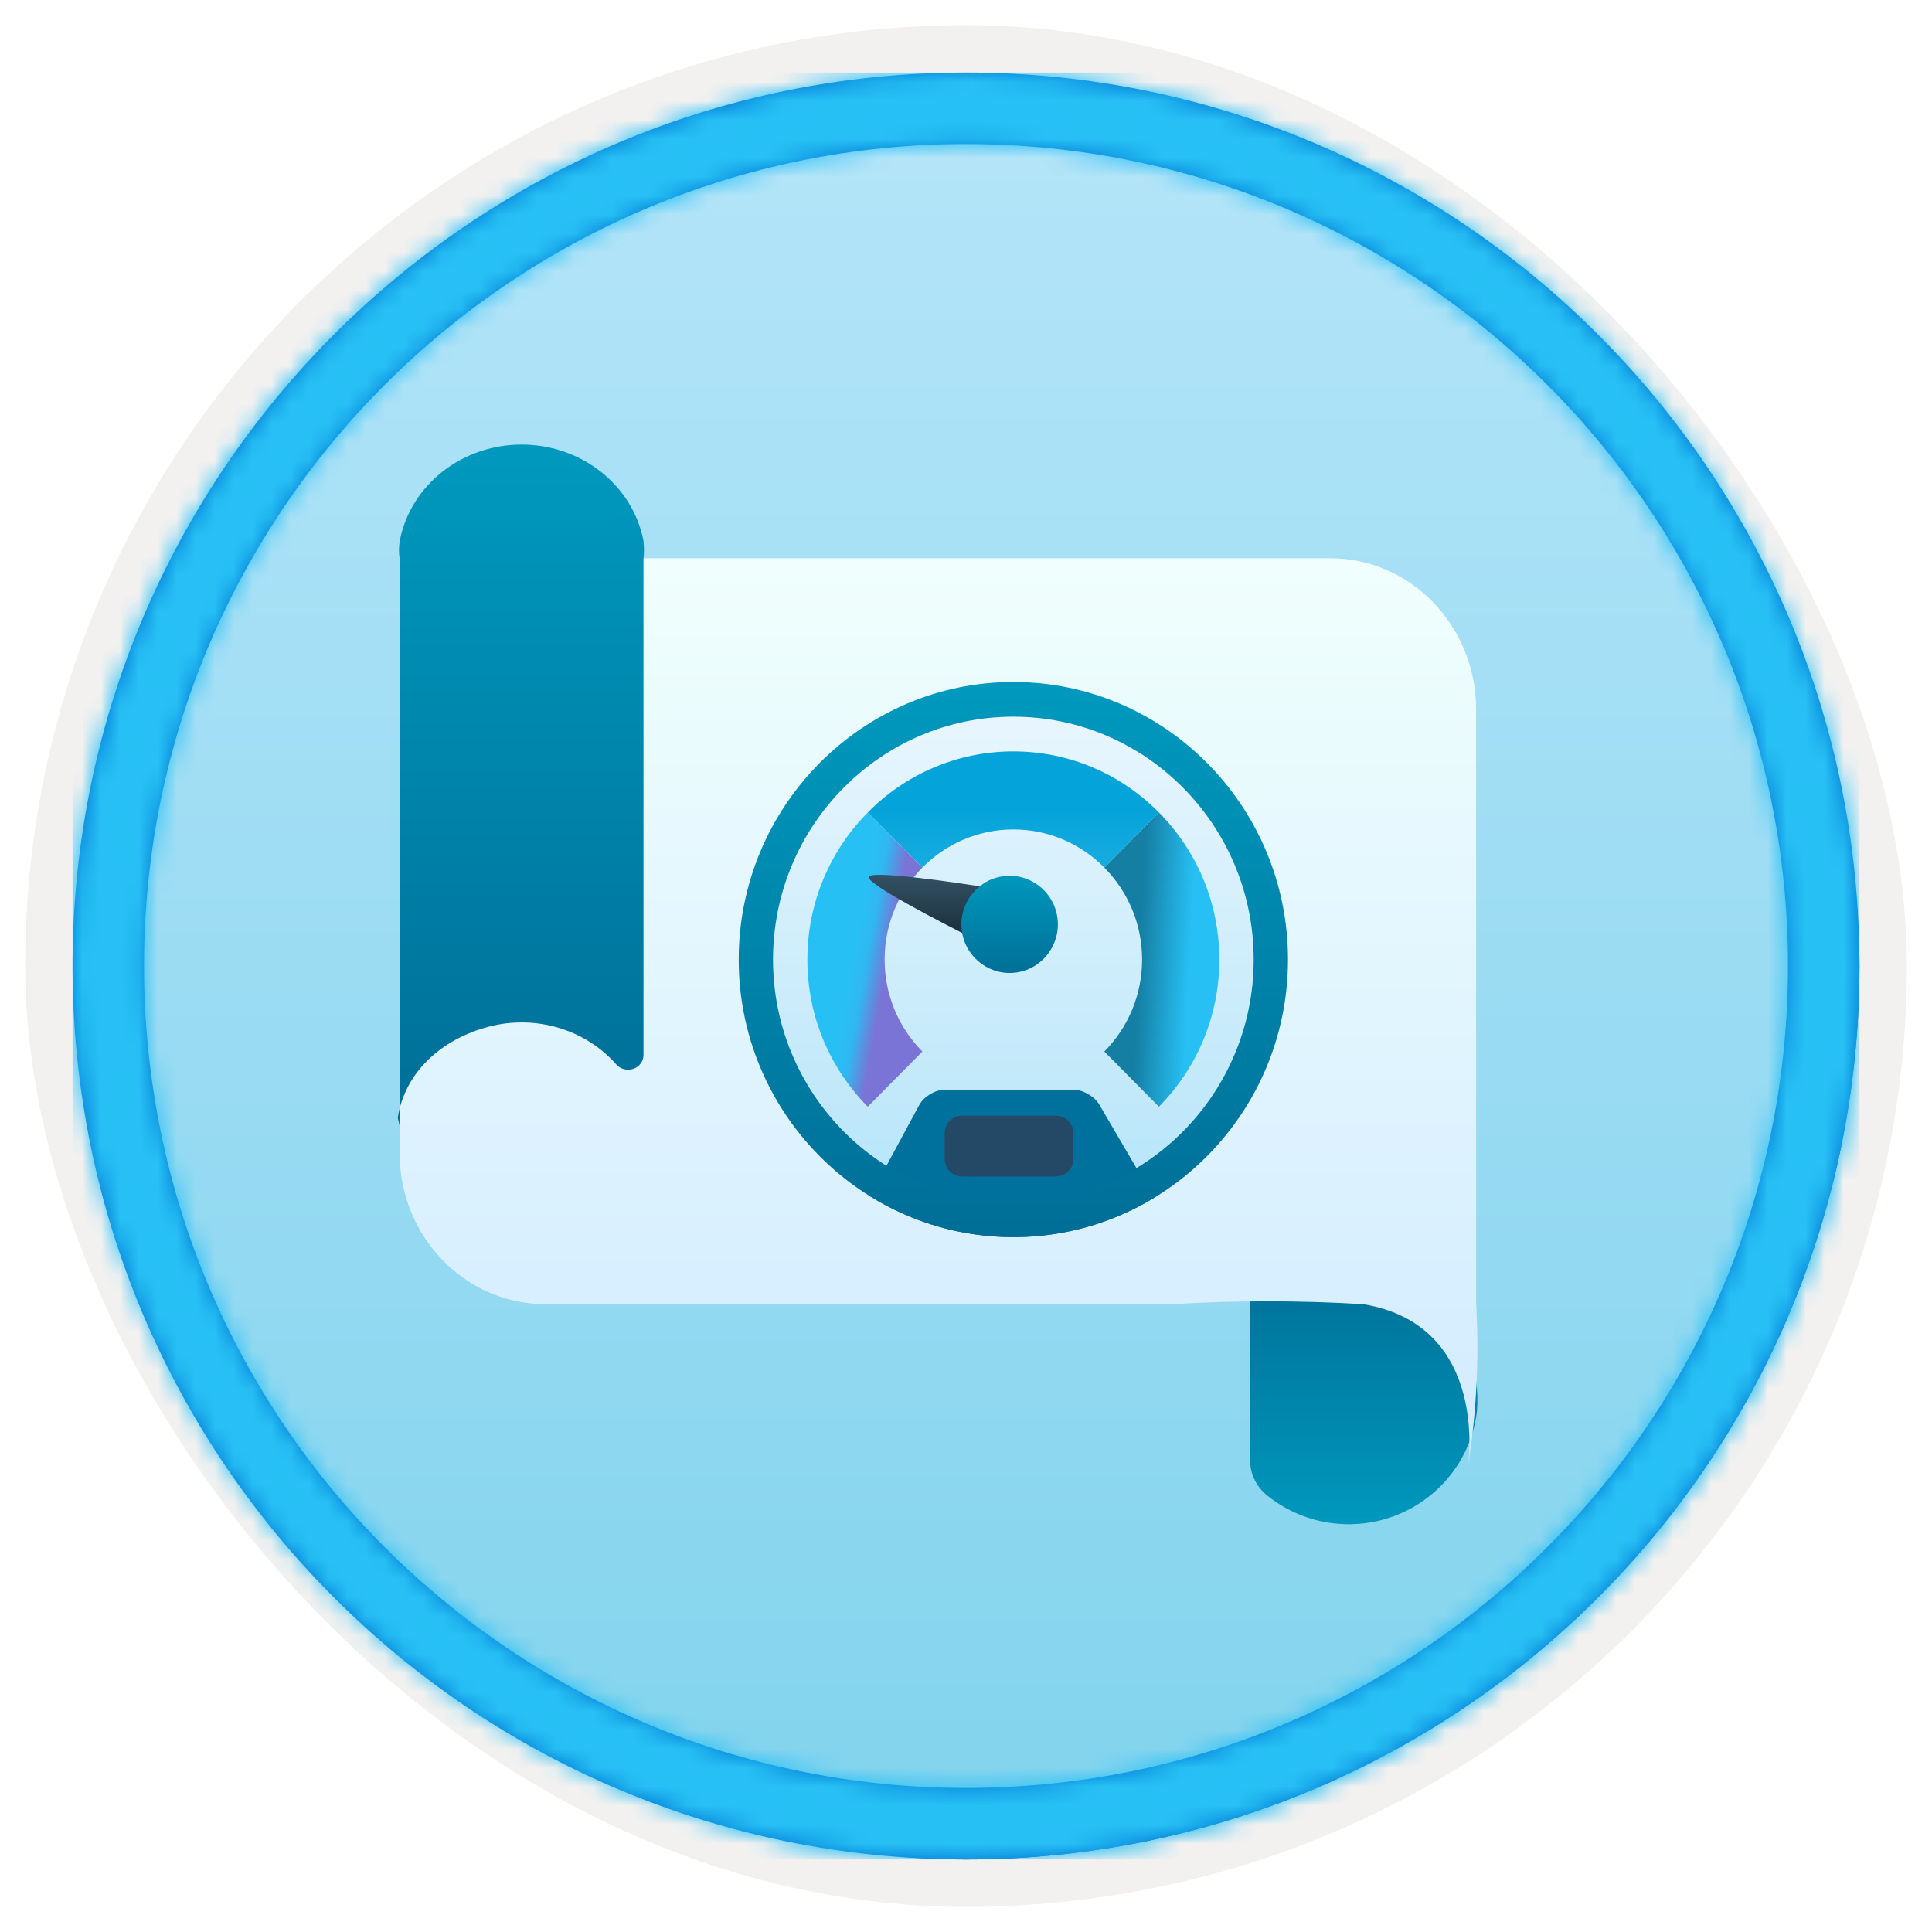 <?xml version="1.0" encoding="UTF-8"?>
<svg width="102px" height="102px" viewBox="0 0 102 102" version="1.1" xmlns="http://www.w3.org/2000/svg" xmlns:xlink="http://www.w3.org/1999/xlink">
    <title>Microsoft Azure Well Architected Framework/azure-well-architected-performance-efficiency</title>
    <defs>
        <rect id="path-1" x="0" y="0" width="94.34" height="94.34" rx="47.17"></rect>
        <filter x="-2.9%" y="-2.9%" width="106.4%" height="106.4%" filterUnits="objectBoundingBox" id="filter-3">
            <feMorphology radius="2.5" operator="dilate" in="SourceAlpha" result="shadowSpreadOuter1"></feMorphology>
            <feOffset dx="0.5" dy="0.5" in="shadowSpreadOuter1" result="shadowOffsetOuter1"></feOffset>
            <feMorphology radius="1" operator="erode" in="SourceAlpha" result="shadowInner"></feMorphology>
            <feOffset dx="0.5" dy="0.5" in="shadowInner" result="shadowInner"></feOffset>
            <feComposite in="shadowOffsetOuter1" in2="shadowInner" operator="out" result="shadowOffsetOuter1"></feComposite>
            <feColorMatrix values="0 0 0 0 0.822   0 0 0 0 0.832   0 0 0 0 0.836  0 0 0 1 0" type="matrix" in="shadowOffsetOuter1"></feColorMatrix>
        </filter>
        <linearGradient x1="50%" y1="0%" x2="50%" y2="100%" id="linearGradient-4">
            <stop stop-color="#B6E5F9" offset="0%"></stop>
            <stop stop-color="#81D3ED" offset="100%"></stop>
        </linearGradient>
        <path d="M47.17,0 C73.221,0 94.34,21.119 94.34,47.17 C94.34,73.221 73.221,94.34 47.17,94.34 C21.119,94.34 0,73.221 0,47.17 C0,21.119 21.119,0 47.17,0 Z M47.17,3.774 C23.203,3.774 3.774,23.203 3.774,47.17 C3.774,71.137 23.203,90.566 47.17,90.566 C71.137,90.566 90.566,71.137 90.566,47.17 C90.566,23.203 71.137,3.774 47.17,3.774 Z" id="path-5"></path>
        <linearGradient x1="50%" y1="0.179%" x2="50%" y2="100%" id="linearGradient-7">
            <stop stop-color="#006E97" offset="0%"></stop>
            <stop stop-color="#0099BE" offset="100%"></stop>
        </linearGradient>
        <linearGradient x1="50%" y1="100%" x2="50%" y2="0%" id="linearGradient-8">
            <stop stop-color="#D2EBFF" offset="0%"></stop>
            <stop stop-color="#F0FFFD" offset="100%"></stop>
        </linearGradient>
        <linearGradient x1="50%" y1="0.179%" x2="50%" y2="100%" id="linearGradient-9">
            <stop stop-color="#0099BE" offset="0%"></stop>
            <stop stop-color="#006E97" offset="100%"></stop>
        </linearGradient>
        <filter x="-41.4%" y="-40.5%" width="182.8%" height="182.4%" filterUnits="objectBoundingBox" id="filter-10">
            <feOffset dx="0" dy="2" in="SourceAlpha" result="shadowOffsetOuter1"></feOffset>
            <feGaussianBlur stdDeviation="2" in="shadowOffsetOuter1" result="shadowBlurOuter1"></feGaussianBlur>
            <feColorMatrix values="0 0 0 0 0   0 0 0 0 0   0 0 0 0 0  0 0 0 0.102 0" type="matrix" in="shadowBlurOuter1" result="shadowMatrixOuter1"></feColorMatrix>
            <feMerge>
                <feMergeNode in="shadowMatrixOuter1"></feMergeNode>
                <feMergeNode in="SourceGraphic"></feMergeNode>
            </feMerge>
        </filter>
        <linearGradient x1="50%" y1="0%" x2="50%" y2="100%" id="linearGradient-11">
            <stop stop-color="#E8F6FE" offset="0%"></stop>
            <stop stop-color="#B6E5F9" offset="100%"></stop>
        </linearGradient>
        <linearGradient x1="73.914%" y1="55.648%" x2="30.224%" y2="50%" id="linearGradient-12">
            <stop stop-color="#27C0F5" offset="0%"></stop>
            <stop stop-color="#157EA3" offset="100%"></stop>
        </linearGradient>
        <linearGradient x1="52.002%" y1="50%" x2="52.002%" y2="122.063%" id="linearGradient-13">
            <stop stop-color="#04A3DA" offset="0%"></stop>
            <stop stop-color="#20B0E2" offset="100%"></stop>
        </linearGradient>
        <linearGradient x1="43.013%" y1="39.571%" x2="69.517%" y2="51.735%" id="linearGradient-14">
            <stop stop-color="#27C0F5" offset="0%"></stop>
            <stop stop-color="#30B7F1" offset="43.103%"></stop>
            <stop stop-color="#7974D5" offset="100%"></stop>
        </linearGradient>
        <linearGradient x1="50%" y1="0.179%" x2="50%" y2="100%" id="linearGradient-15">
            <stop stop-color="#0099BE" offset="0%"></stop>
            <stop stop-color="#006E97" offset="100%"></stop>
        </linearGradient>
        <linearGradient x1="50%" y1="0%" x2="50%" y2="100%" id="linearGradient-16">
            <stop stop-color="#355467" offset="0%"></stop>
            <stop stop-color="#182A37" offset="100%"></stop>
        </linearGradient>
        <linearGradient x1="50%" y1="0.179%" x2="50%" y2="100%" id="linearGradient-17">
            <stop stop-color="#0099BE" offset="0%"></stop>
            <stop stop-color="#006E97" offset="100%"></stop>
        </linearGradient>
    </defs>
    <g id="Badges" stroke="none" stroke-width="1" fill="none" fill-rule="evenodd">
        <g id="Microsoft-Azure-Well-Architected-Framework" transform="translate(-159, -889)">
            <g id="Microsoft-Azure-Well-Architected-Framework/azure-well-architected-performance-efficiency" transform="translate(160, 890)">
                <g id="Badge-Plates/Circle">
                    <g id="BG" transform="translate(2.83, 2.83)">
                        <mask id="mask-2" fill="white">
                            <use xlink:href="#path-1"></use>
                        </mask>
                        <g>
                            <use fill="black" fill-opacity="1" filter="url(#filter-3)" xlink:href="#path-1"></use>
                            <rect stroke="#F2F1F0" stroke-width="2.5" x="-1.25" y="-1.25" width="96.84" height="96.84" rx="48.42"></rect>
                        </g>
                        <g id="Colors/Azure/BG-Gradient-2" mask="url(#mask-2)" fill="url(#linearGradient-4)">
                            <rect id="Rectangle" x="0" y="0" width="94.34" height="94.34"></rect>
                        </g>
                    </g>
                    <g id="Border" transform="translate(2.83, 2.83)">
                        <mask id="mask-6" fill="white">
                            <use xlink:href="#path-5"></use>
                        </mask>
                        <use id="Boarder" fill="#0078D4" fill-rule="nonzero" xlink:href="#path-5"></use>
                        <g id="Colors/Azure/Border" mask="url(#mask-6)" fill="#27C0F5">
                            <rect id="Rectangle" x="0" y="0" width="94.34" height="94.34"></rect>
                        </g>
                    </g>
                </g>
                <g id="Blueprint" transform="translate(20, 22)" fill-rule="nonzero">
                    <path d="M48.751,43.509 C50.967,43.29 53.167,44.057 54.756,45.604 C56.344,47.15 57.157,49.317 56.975,51.516 L56.975,51.516 C56.682,53.954 55.077,56.042 52.784,56.97 C50.491,57.899 47.87,57.521 45.938,55.984 C45.336,55.523 44.989,54.808 45,54.054 L45,43.473 L48.751,43.509 Z" id="Path" fill="url(#linearGradient-7)"></path>
                    <path d="M56.932,14.391 C56.895,10.006 53.455,6.472 49.224,6.472 L0.096,6.472 L0.096,37.868 C0.096,42.279 3.547,45.856 7.804,45.856 L15.667,45.856 L40.877,45.856 C44.24,45.653 47.612,45.653 50.975,45.856 C57.707,46.972 56.495,54.472 56.495,54.472 C56.954,51.603 57.101,48.689 56.932,45.786 L56.932,14.391 Z" id="Path" fill="url(#linearGradient-8)"></path>
                    <path d="M0.105,36.472 L0,36.007 C0.377,33.598 2.322,31.856 4.798,31.205 C7.275,30.553 9.924,31.344 11.559,33.223 C11.783,33.456 12.134,33.537 12.445,33.426 C12.757,33.315 12.966,33.036 12.973,32.721 L12.973,6.529 C13.009,6.206 13.009,5.88 12.973,5.557 C12.406,2.612 9.698,0.472 6.539,0.472 C3.379,0.472 0.672,2.612 0.105,5.557 C0.051,5.879 0.051,6.207 0.105,6.529 L0.105,36.472 Z" id="Path" fill="url(#linearGradient-9)"></path>
                </g>
                <g id="Group-4" transform="translate(38, 33)">
                    <g id="Gauge">
                        <g id="Meter" filter="url(#filter-10)" transform="translate(0, 0.006)">
                            <path d="M14.5,1.832 C7.504,1.832 1.812,7.584 1.812,14.655 C1.812,21.725 7.504,27.477 14.5,27.477 C21.496,27.477 27.188,21.725 27.188,14.655 C27.188,7.584 21.496,1.832 14.5,1.832" id="Fill-309" fill="url(#linearGradient-11)"></path>
                            <path d="M14.5,29.309 C17.21,29.309 19.748,28.552 21.919,27.239 L19.039,22.313 C18.786,21.879 18.17,21.524 17.672,21.524 L10.875,21.524 C10.377,21.524 9.773,21.886 9.535,22.328 L6.933,27.149 C9.137,28.518 11.729,29.309 14.5,29.309" id="Fill-311" fill="#00719C"></path>
                            <path d="M22.185,22.422 L19.303,19.509 C20.536,18.263 21.297,16.551 21.297,14.655 C21.297,12.758 20.536,11.046 19.303,9.8 L22.185,6.888 C24.156,8.875 25.375,11.623 25.375,14.655 C25.375,17.686 24.156,20.434 22.185,22.422 Z" id="Fill-312" fill="url(#linearGradient-12)"></path>
                            <path d="M22.185,6.888 L19.303,9.8 C18.071,8.555 16.376,7.785 14.5,7.785 C12.624,7.785 10.929,8.555 9.697,9.8 L6.815,6.888 C8.782,4.895 11.5,3.664 14.5,3.664 C17.5,3.664 20.218,4.895 22.185,6.888" id="Fill-313" fill="url(#linearGradient-13)"></path>
                            <path d="M9.697,19.509 L6.815,22.422 C4.844,20.434 3.625,17.686 3.625,14.655 C3.625,11.623 4.844,8.875 6.815,6.888 L9.697,9.8 C8.464,11.046 7.703,12.758 7.703,14.655 C7.703,16.551 8.464,18.263 9.697,19.509 Z" id="Fill-314" fill="url(#linearGradient-14)"></path>
                            <path d="M14.5,27.477 C7.504,27.477 1.812,21.725 1.812,14.655 C1.812,7.584 7.504,1.832 14.5,1.832 C21.496,1.832 27.188,7.584 27.188,14.655 C27.188,21.725 21.496,27.477 14.5,27.477 Z M14.5,0 C6.505,0 0,6.574 0,14.655 C0,22.735 6.505,29.309 14.5,29.309 C22.495,29.309 29,22.735 29,14.655 C29,6.574 22.495,0 14.5,0 L14.5,0 Z" id="Fill-318" fill="url(#linearGradient-15)"></path>
                            <path d="M17.672,25.188 C17.672,25.691 17.264,26.104 16.766,26.104 L11.781,26.104 C11.283,26.104 10.875,25.691 10.875,25.188 L10.875,23.814 C10.875,23.31 11.283,22.898 11.781,22.898 L16.766,22.898 C17.264,22.898 17.672,23.31 17.672,23.814 L17.672,25.188" id="Fill-322" fill="#244966"></path>
                        </g>
                        <g id="Pin" transform="translate(6.836, 11.947)" fill="url(#linearGradient-16)">
                            <path d="M5.893,3.317 C5.92,3.505 5.97,3.682 6.033,3.852 C3.863,2.763 -0.061,0.736 0.025,0.353 C0.108,-0.01 4.191,0.575 6.749,0.978 C6.119,1.512 5.759,2.392 5.893,3.317 Z" id="Fill-316"></path>
                        </g>
                    </g>
                    <path d="M13.902,12.269 C15.289,12.046 16.598,13.001 16.819,14.397 C17.041,15.795 16.093,17.113 14.706,17.336 C13.319,17.559 12.01,16.604 11.789,15.207 C11.567,13.811 12.516,12.492 13.902,12.269 Z" id="Fill-315" fill="url(#linearGradient-17)"></path>
                </g>
            </g>
        </g>
    </g>
</svg>